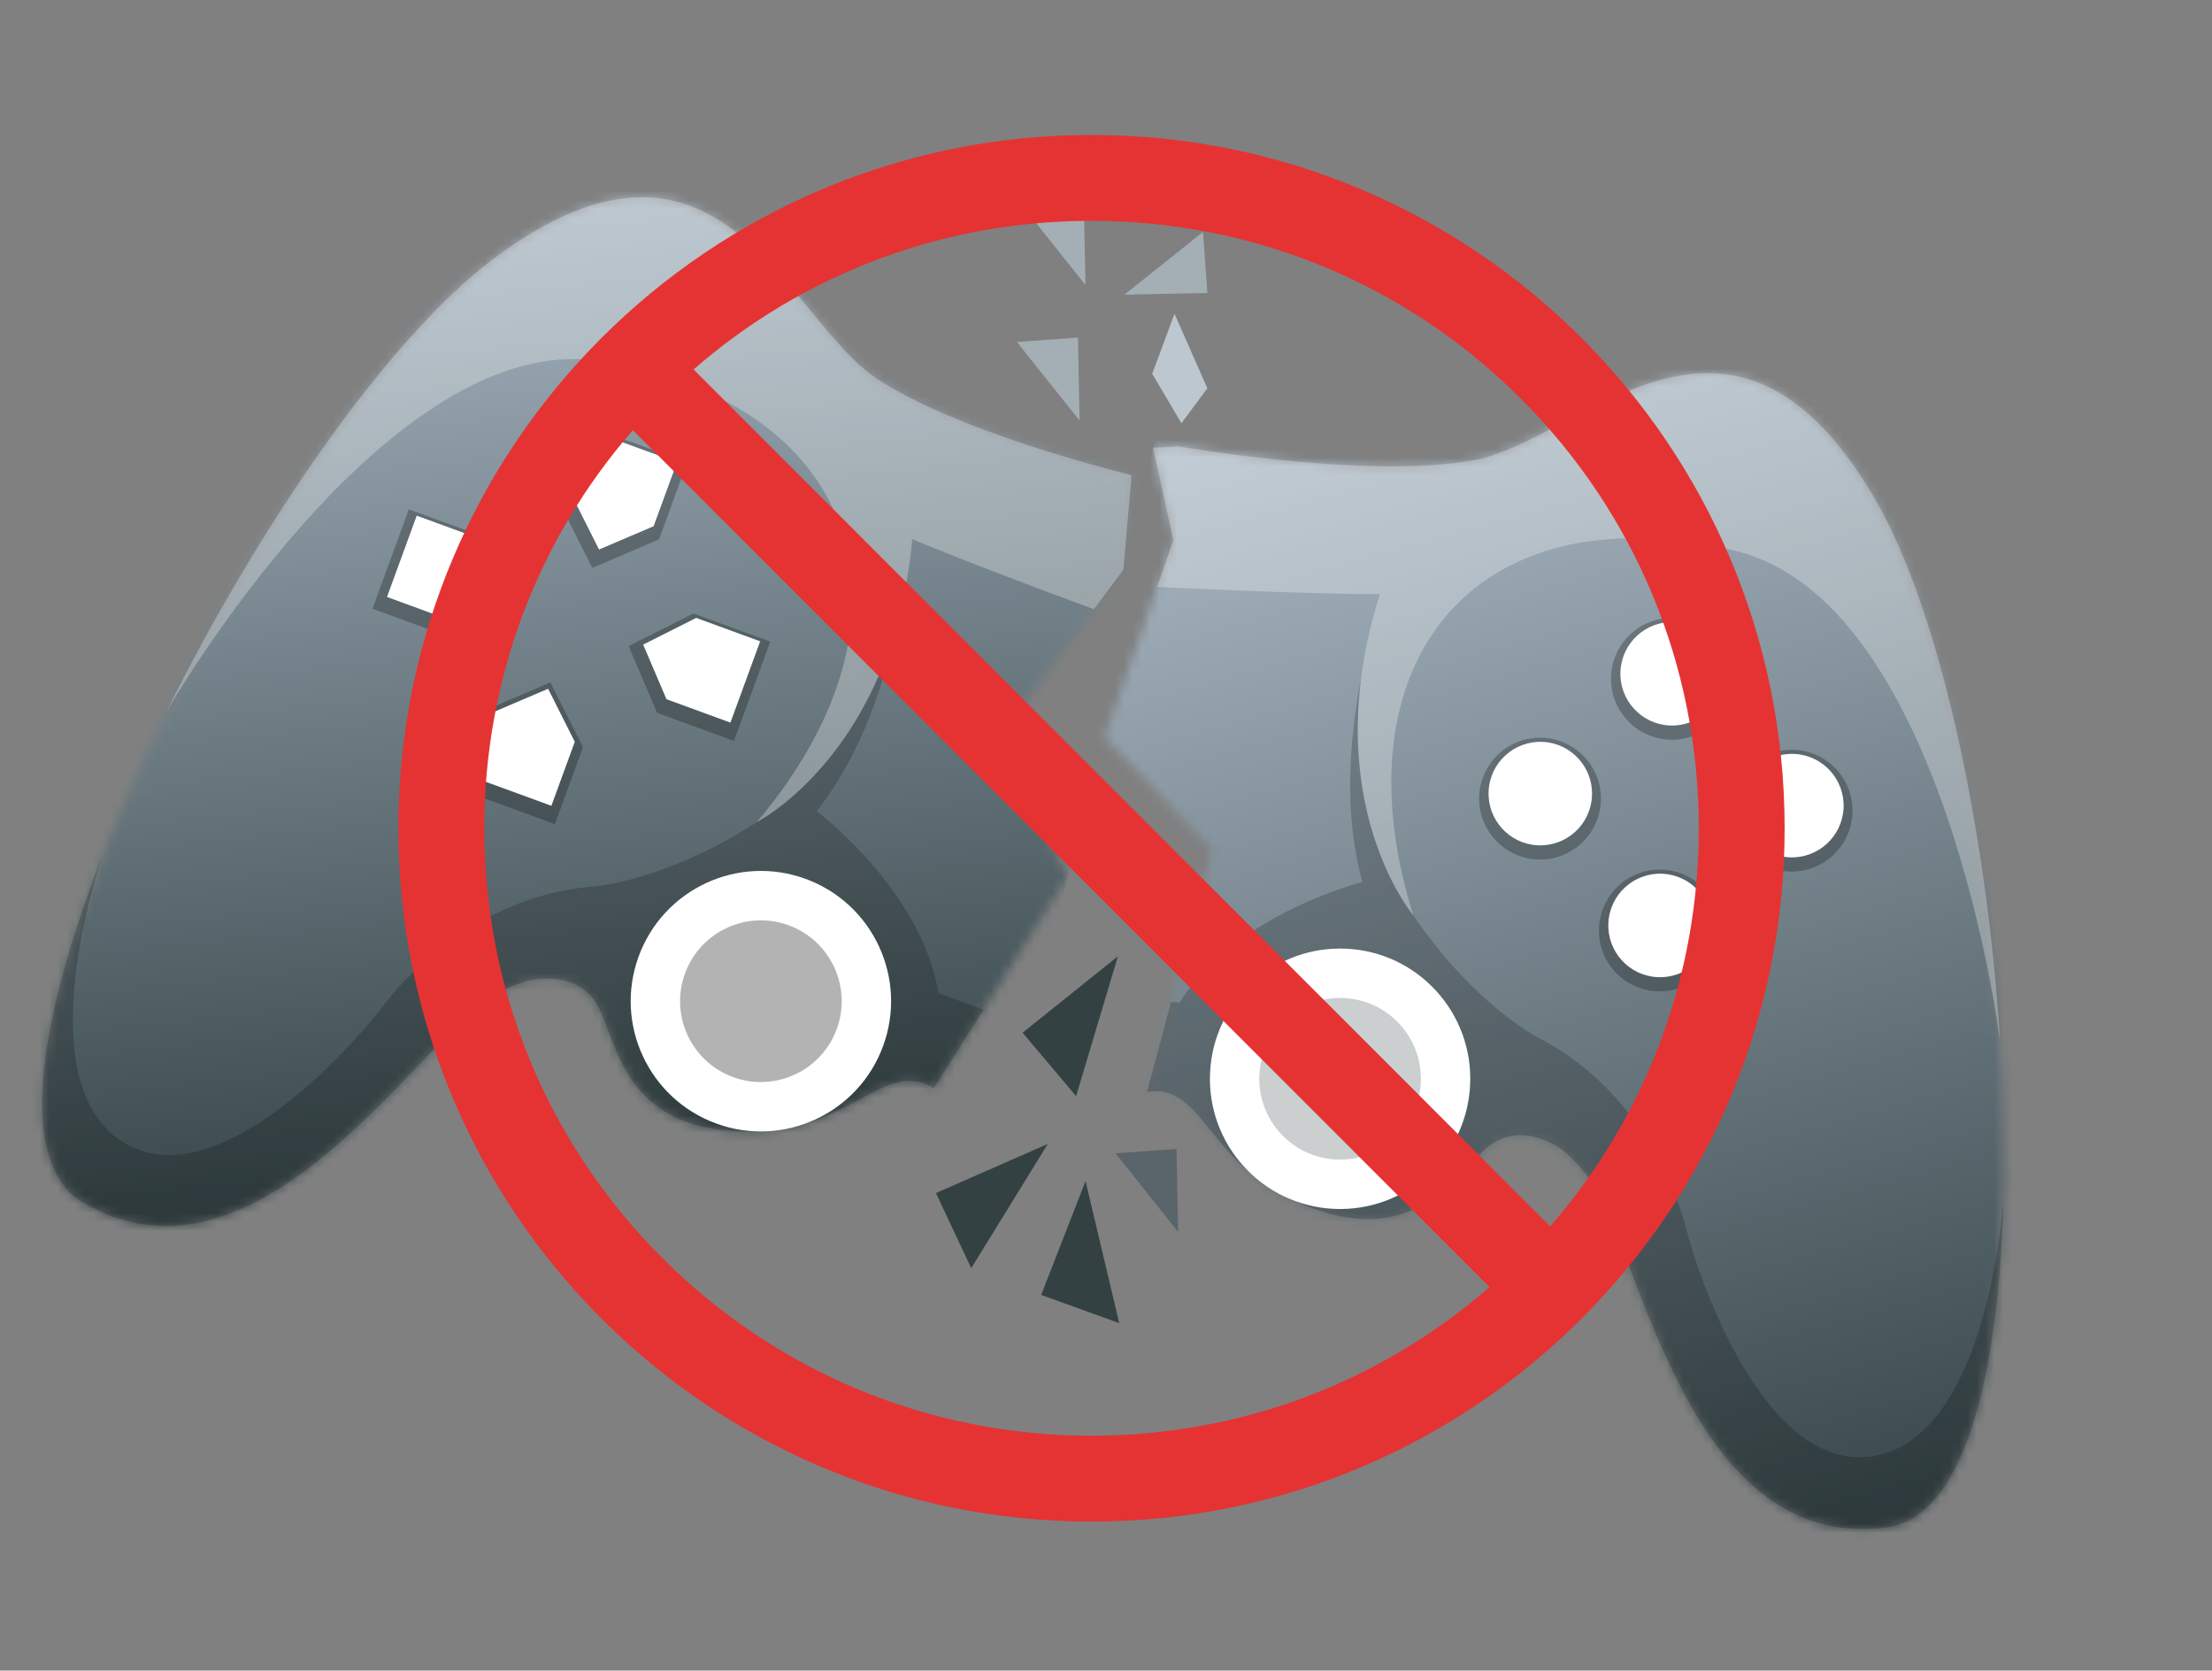 <svg xmlns="http://www.w3.org/2000/svg" width="249" height="188" viewBox="0 0 249 188" fill="none"><rect x="0" y="0" width="249" height="188" fill="#808080" stroke="none"/><mask id="mask0_7_256" style="mask-type:luminance" maskUnits="userSpaceOnUse" x="4" y="22" width="124" height="116"><path d="M105.103 122.457C99.71 119.145 96.017 126.875 85.324 127.325C69.378 127.835 69.583 116.323 66.924 112.61C64.372 109.048 59.614 110.299 59.23 110.407C56.945 111.16 54.74 112.34 52.812 114.116C43.444 122.749 26.981 145.781 9.269 135.284C-8.443 124.787 29.981 48.211 55.61 29.079C81.239 9.948 88.514 35.996 98.847 42.698C106.898 47.919 121.371 51.941 127.375 53.464L126.46 64.081L112.419 82.972L120.216 98.588L105.103 122.457Z" fill="white"></path></mask><g mask="url(#mask0_7_256)"><path d="M138.582 24.072L23.373 -4.301L-11.296 136.353L103.912 164.725L138.582 24.072Z" fill="url(#paint0_linear_7_256)"></path></g><path opacity="0.2" fill-rule="evenodd" clip-rule="evenodd" d="M105.111 122.458C99.716 119.145 96.024 126.875 85.331 127.323C69.383 127.832 69.587 116.32 66.927 112.607C64.374 109.045 59.617 110.296 59.233 110.403C56.947 111.157 54.742 112.336 52.815 114.112C43.446 122.744 26.984 145.774 9.27 135.276C9.003 135.118 8.75 134.943 8.509 134.755L8.448 134.707C8.221 134.526 8.005 134.334 7.8 134.128L7.754 134.082C7.541 133.864 7.34 133.633 7.152 133.388L7.125 133.351C6.943 133.113 6.773 132.861 6.613 132.598L6.569 132.524C6.41 132.257 6.262 131.979 6.125 131.689L6.107 131.65C5.967 131.349 5.839 131.036 5.722 130.711L5.696 130.634C5.586 130.324 5.487 130.004 5.397 129.672L5.371 129.576C5.278 129.224 5.195 128.86 5.123 128.485L5.124 128.484L5.123 128.483L5.123 128.479C5.051 128.103 4.992 127.716 4.942 127.317L4.929 127.209C4.883 126.829 4.846 126.44 4.819 126.041L4.813 125.948C4.786 125.527 4.768 125.097 4.761 124.656L4.761 124.589C4.755 124.161 4.758 123.723 4.771 123.277L4.774 123.152C4.788 122.699 4.812 122.236 4.844 121.765L4.847 121.719C4.881 121.234 4.924 120.74 4.977 120.238L4.99 120.125C5.041 119.646 5.1 119.161 5.168 118.667L5.187 118.536C5.259 118.017 5.34 117.489 5.43 116.953L5.432 116.946L5.432 116.943L5.435 116.928C5.525 116.395 5.624 115.852 5.732 115.304L5.761 115.157C5.865 114.629 5.977 114.094 6.097 113.552L6.121 113.44C6.249 112.867 6.384 112.286 6.528 111.699L6.538 111.662C6.679 111.091 6.827 110.513 6.983 109.929L7.028 109.76C7.182 109.188 7.343 108.612 7.51 108.029L7.539 107.929C7.714 107.32 7.898 106.706 8.089 106.086L8.122 105.979C8.304 105.389 8.494 104.792 8.689 104.193L8.751 104.001C8.952 103.387 9.16 102.769 9.374 102.147L9.386 102.109L9.388 102.104L9.405 102.057C9.619 101.433 9.841 100.805 10.069 100.173L10.136 99.987C10.361 99.366 10.592 98.74 10.828 98.112L10.868 98.007C11.104 97.382 11.347 96.753 11.594 96.122C11.3 96.965 3.091 120.838 13.328 128.171C23.75 135.636 39.512 118.015 43.406 112.862C46.221 109.137 54.62 100.585 67.192 99.724L67.087 99.728C67.087 99.728 75.064 99.082 85.19 92.516C85.19 92.516 96.356 86.828 100.986 70.147C98.678 80.988 95.088 87.249 91.924 91.287L91.925 91.286C91.925 91.286 103.639 100.004 105.646 111.767C106.629 112.13 107.625 112.497 108.622 112.861L105.111 122.458Z" fill="black"></path><path opacity="0.29" fill-rule="evenodd" clip-rule="evenodd" d="M67.803 40.669C97.72 45.71 104.256 70.004 85.187 92.521C85.187 92.521 100.47 84.737 102.689 60.673L102.559 60.616C107.401 62.646 115.167 65.624 123.142 68.555L126.461 64.089L127.376 53.473C121.371 51.95 106.896 47.927 98.844 42.704C88.509 36.001 81.231 9.953 55.602 29.082C43.785 37.902 29.25 58.931 18.75 80.066C18.75 80.066 43.714 36.609 67.803 40.669Z" fill="white"></path><path opacity="0.26" fill-rule="evenodd" clip-rule="evenodd" d="M86.708 72.202L82.618 83.382L73.963 80.216L70.759 72.707L78.052 69.037L86.708 72.202ZM41.929 68.501L46.018 57.321L54.674 60.487L57.878 67.996L50.585 71.667L41.929 68.501ZM66.173 47.959L77.35 52.047L74.183 60.704L66.675 63.91L63.006 56.616L66.173 47.959ZM62.464 92.744L51.286 88.656L54.453 79.999L61.962 76.793L65.63 84.087L62.464 92.744Z" fill="black"></path><path fill-rule="evenodd" clip-rule="evenodd" d="M85.569 72.17L82.222 81.318L75.021 78.685L72.4 72.54L78.368 69.536L85.569 72.17ZM43.563 67.18L46.91 58.031L54.111 60.665L56.733 66.81L50.765 69.814L43.563 67.18ZM67.064 48.67L76.211 52.015L73.577 59.217L67.432 61.84L64.43 55.871L67.064 48.67ZM62.068 90.68L52.92 87.335L55.555 80.133L61.7 77.51L64.702 83.478L62.068 90.68Z" fill="white"></path><path fill-rule="evenodd" clip-rule="evenodd" d="M90.687 98.904C98.287 101.684 102.194 110.1 99.413 117.702C96.633 125.303 88.217 129.212 80.617 126.432C73.017 123.653 69.11 115.237 71.89 107.636C74.671 100.034 83.087 96.125 90.687 98.904Z" fill="white"></path><path opacity="0.2" fill-rule="evenodd" clip-rule="evenodd" d="M110.71 113.624C110.018 113.373 109.321 113.12 108.625 112.865L105.115 122.461L110.71 113.624Z" fill="black"></path><path opacity="0.3" fill-rule="evenodd" clip-rule="evenodd" d="M88.777 104.126C93.495 105.851 95.92 111.074 94.194 115.793C92.468 120.511 87.244 122.938 82.526 121.212C77.809 119.487 75.384 114.263 77.11 109.545C78.836 104.827 84.059 102.4 88.777 104.126Z" fill="black"></path><mask id="mask1_7_256" style="mask-type:luminance" maskUnits="userSpaceOnUse" x="124" y="41" width="102" height="132"><path d="M129.807 50.393C131.562 50.297 132.607 50.212 132.607 50.212C132.607 50.212 153.723 53.968 165.85 51.798C177.976 49.628 194.795 28.441 210.988 56.012C227.182 83.583 232.863 169.061 212.463 171.867C192.062 174.673 185.832 147.062 180.549 135.472C179.462 133.087 177.888 131.146 176.074 129.565C175.762 129.317 171.863 126.319 168.129 128.612C164.235 131.003 159.954 141.693 145.456 135.039C135.775 130.479 135.373 121.923 129.115 122.884L136.426 95.595L124.327 83.017L132.099 60.798L129.807 50.393Z" fill="white"></path></mask><g mask="url(#mask1_7_256)"><path d="M263.363 45.331L138.626 14.612L104.489 153.107L229.225 183.826L263.363 45.331Z" fill="url(#paint1_linear_7_256)"></path></g><path opacity="0.29" fill-rule="evenodd" clip-rule="evenodd" d="M130.251 66.05C139.79 66.522 149.563 66.86 155.465 66.868L155.323 66.87C148.028 89.91 159.093 103.012 159.093 103.012C150.257 74.862 165.711 55.007 195.241 61.965C219.018 67.568 225.159 117.303 225.159 117.303C223.686 93.751 218.451 68.731 210.984 56.019C194.786 28.447 177.968 49.631 165.841 51.8C153.714 53.969 132.595 50.212 132.595 50.212C132.595 50.212 131.55 50.296 129.795 50.392L132.088 60.797L130.251 66.05Z" fill="white"></path><path opacity="0.26" fill-rule="evenodd" clip-rule="evenodd" d="M186.513 111.557C182.734 111.377 179.816 108.165 179.997 104.384C180.178 100.604 183.39 97.686 187.17 97.867C190.95 98.047 193.868 101.259 193.686 105.038C193.505 108.819 190.293 111.738 186.513 111.557ZM208.525 91.554C208.344 95.334 205.132 98.253 201.353 98.072C197.573 97.891 194.655 94.68 194.837 90.9C195.018 87.119 198.23 84.201 202.009 84.381C205.789 84.562 208.707 87.773 208.525 91.554ZM166.516 89.546C166.697 85.766 169.909 82.847 173.689 83.028C177.469 83.209 180.386 86.421 180.205 90.201C180.024 93.981 176.812 96.899 173.032 96.719C169.253 96.538 166.335 93.326 166.516 89.546ZM188.528 69.543C192.308 69.723 195.226 72.935 195.045 76.715C194.863 80.496 191.651 83.414 187.872 83.233C184.092 83.053 181.174 79.841 181.356 76.061C181.537 72.281 184.748 69.362 188.528 69.543Z" fill="black"></path><path fill-rule="evenodd" clip-rule="evenodd" d="M186.59 109.964C183.377 109.811 180.897 107.081 181.051 103.867C181.205 100.654 183.935 98.173 187.148 98.327C190.361 98.48 192.841 101.21 192.687 104.423C192.533 107.637 189.803 110.117 186.59 109.964ZM207.526 90.938C207.372 94.152 204.642 96.632 201.429 96.478C198.216 96.325 195.736 93.596 195.89 90.382C196.045 87.168 198.774 84.688 201.987 84.842C205.201 84.995 207.68 87.724 207.526 90.938ZM167.57 89.029C167.724 85.815 170.454 83.335 173.667 83.488C176.88 83.642 179.36 86.371 179.206 89.585C179.052 92.798 176.322 95.279 173.109 95.125C169.895 94.972 167.416 92.242 167.57 89.029ZM188.506 70.003C191.72 70.156 194.199 72.886 194.045 76.099C193.891 79.313 191.162 81.793 187.948 81.64C184.735 81.487 182.255 78.757 182.41 75.544C182.563 72.33 185.293 69.849 188.506 70.003Z" fill="white"></path><path opacity="0.2" fill-rule="evenodd" clip-rule="evenodd" d="M129.116 122.877C135.373 121.917 135.777 130.473 145.458 135.033C159.959 141.689 164.239 130.999 168.132 128.608C171.867 126.316 175.767 129.314 176.079 129.562C177.893 131.143 179.467 133.085 180.555 135.47C185.839 147.06 192.072 174.671 212.474 171.867C212.781 171.824 213.082 171.761 213.377 171.681L213.451 171.661C213.731 171.583 214.004 171.489 214.273 171.379L214.334 171.354C214.614 171.236 214.89 171.101 215.159 170.948L215.197 170.925C215.458 170.776 215.712 170.609 215.962 170.429L216.031 170.378C216.28 170.194 216.525 169.995 216.764 169.78L216.796 169.752C217.041 169.529 217.281 169.29 217.515 169.035L217.569 168.975C217.79 168.732 218.006 168.475 218.218 168.204L218.279 168.125C218.502 167.837 218.719 167.534 218.931 167.216L218.931 167.215L218.932 167.214L218.934 167.211C219.145 166.892 219.351 166.558 219.551 166.21L219.605 166.116C219.794 165.783 219.98 165.438 220.159 165.081L220.202 164.998C220.39 164.621 220.573 164.231 220.751 163.828L220.777 163.766C220.948 163.374 221.115 162.969 221.277 162.553L221.323 162.436C221.485 162.013 221.643 161.578 221.796 161.131L221.812 161.087C221.969 160.627 222.12 160.155 222.266 159.672L222.299 159.562C222.437 159.102 222.571 158.631 222.7 158.15L222.734 158.022C222.869 157.515 222.999 156.998 223.124 156.469L223.126 156.461L223.127 156.459L223.129 156.444C223.253 155.917 223.372 155.379 223.486 154.832L223.516 154.685C223.626 154.157 223.73 153.621 223.83 153.075L223.851 152.963C223.956 152.385 224.056 151.798 224.151 151.2L224.157 151.163C224.249 150.581 224.336 149.991 224.419 149.393L224.443 149.219C224.524 148.633 224.599 148.039 224.671 147.437L224.684 147.333C224.757 146.704 224.827 146.067 224.892 145.422L224.903 145.31C224.964 144.695 225.021 144.072 225.074 143.444L225.09 143.243C225.143 142.599 225.192 141.949 225.237 141.293L225.24 141.253L225.24 141.248L225.243 141.198C225.287 140.54 225.327 139.875 225.362 139.204L225.372 139.007C225.406 138.347 225.436 137.681 225.462 137.01L225.466 136.898C225.491 136.23 225.512 135.556 225.529 134.879C225.473 135.77 223.772 160.956 211.491 163.744C198.988 166.582 191.301 144.227 189.712 137.967C188.563 133.443 184.141 122.303 172.888 116.632L172.983 116.677C172.983 116.677 165.882 112.987 159.098 103.008C159.098 103.008 151.015 93.434 153.223 76.264C151.142 87.151 152.02 94.315 153.369 99.263L153.368 99.261C153.368 99.261 139.188 102.753 132.773 112.816L131.822 112.773L129.116 122.877Z" fill="black"></path><path fill-rule="evenodd" clip-rule="evenodd" d="M151.554 106.761C143.47 106.375 136.603 112.615 136.215 120.7C135.827 128.785 142.065 135.652 150.149 136.038C158.233 136.424 165.1 130.183 165.488 122.099C165.876 114.014 159.637 107.147 151.554 106.761Z" fill="white"></path><path opacity="0.3" fill-rule="evenodd" clip-rule="evenodd" d="M151.287 112.313C156.304 112.553 160.177 116.815 159.937 121.834C159.696 126.852 155.433 130.726 150.415 130.486C145.398 130.246 141.525 125.984 141.766 120.965C142.007 115.947 146.269 112.074 151.287 112.313Z" fill="#515D63"></path><path fill-rule="evenodd" clip-rule="evenodd" d="M114.474 38.486L121.527 47.333L121.339 37.993L114.474 38.486Z" fill="#A4AFB5"></path><path fill-rule="evenodd" clip-rule="evenodd" d="M132.212 35.308L129.704 42.058L132.989 47.633L135.907 43.695L132.212 35.308Z" fill="#BDC7D0"></path><path fill-rule="evenodd" clip-rule="evenodd" d="M115.135 23.223L122.188 32.071L122 22.731L115.135 23.223Z" fill="#A4AFB5"></path><path fill-rule="evenodd" clip-rule="evenodd" d="M125.568 129.789L132.622 138.637L132.434 129.297L125.568 129.789Z" fill="#59656B"></path><path fill-rule="evenodd" clip-rule="evenodd" d="M117.948 128.729L109.33 142.713L105.357 134.259L117.948 128.729Z" fill="#344143"></path><path fill-rule="evenodd" clip-rule="evenodd" d="M122.924 94.641L129.978 103.49L129.79 94.149L122.924 94.641Z" fill="#536368"></path><path fill-rule="evenodd" clip-rule="evenodd" d="M135.42 26.105L126.572 33.161L135.911 32.971L135.42 26.105Z" fill="#A4AFB5"></path><path fill-rule="evenodd" clip-rule="evenodd" d="M122.197 132.912L125.99 148.894L117.202 145.727L122.197 132.912Z" fill="#344143"></path><path fill-rule="evenodd" clip-rule="evenodd" d="M125.84 107.615L121.134 123.353L115.109 116.216L125.84 107.615Z" fill="#344143"></path><path d="M122.87 15.186C79.78 15.186 44.847 50.118 44.847 93.209C44.847 136.3 79.78 171.232 122.87 171.232C165.961 171.232 200.893 136.3 200.893 93.209C200.893 50.118 165.961 15.186 122.87 15.186ZM74.535 141.544C61.624 128.633 54.514 111.467 54.514 93.208C54.514 76.57 60.42 60.841 71.237 48.411L167.668 144.842C155.237 155.658 139.508 161.565 122.87 161.565C104.612 161.565 87.446 154.455 74.535 141.544ZM174.503 138.006L78.073 41.576C90.503 30.758 106.232 24.852 122.87 24.852C141.129 24.852 158.295 31.962 171.206 44.873C184.117 57.784 191.227 74.95 191.227 93.208C191.227 109.847 185.32 125.576 174.503 138.006Z" fill="#E53333"></path><defs><linearGradient id="paint0_linear_7_256" x1="70.797" y1="150.665" x2="54.395" y2="-10.257" gradientUnits="userSpaceOnUse"><stop stop-color="#253536"></stop><stop offset="1" stop-color="#C5D3E2"></stop></linearGradient><linearGradient id="paint1_linear_7_256" x1="210.874" y1="195.254" x2="158.135" y2="7.599" gradientUnits="userSpaceOnUse"><stop stop-color="#253536"></stop><stop offset="1" stop-color="#C5D3E2"></stop></linearGradient></defs></svg>